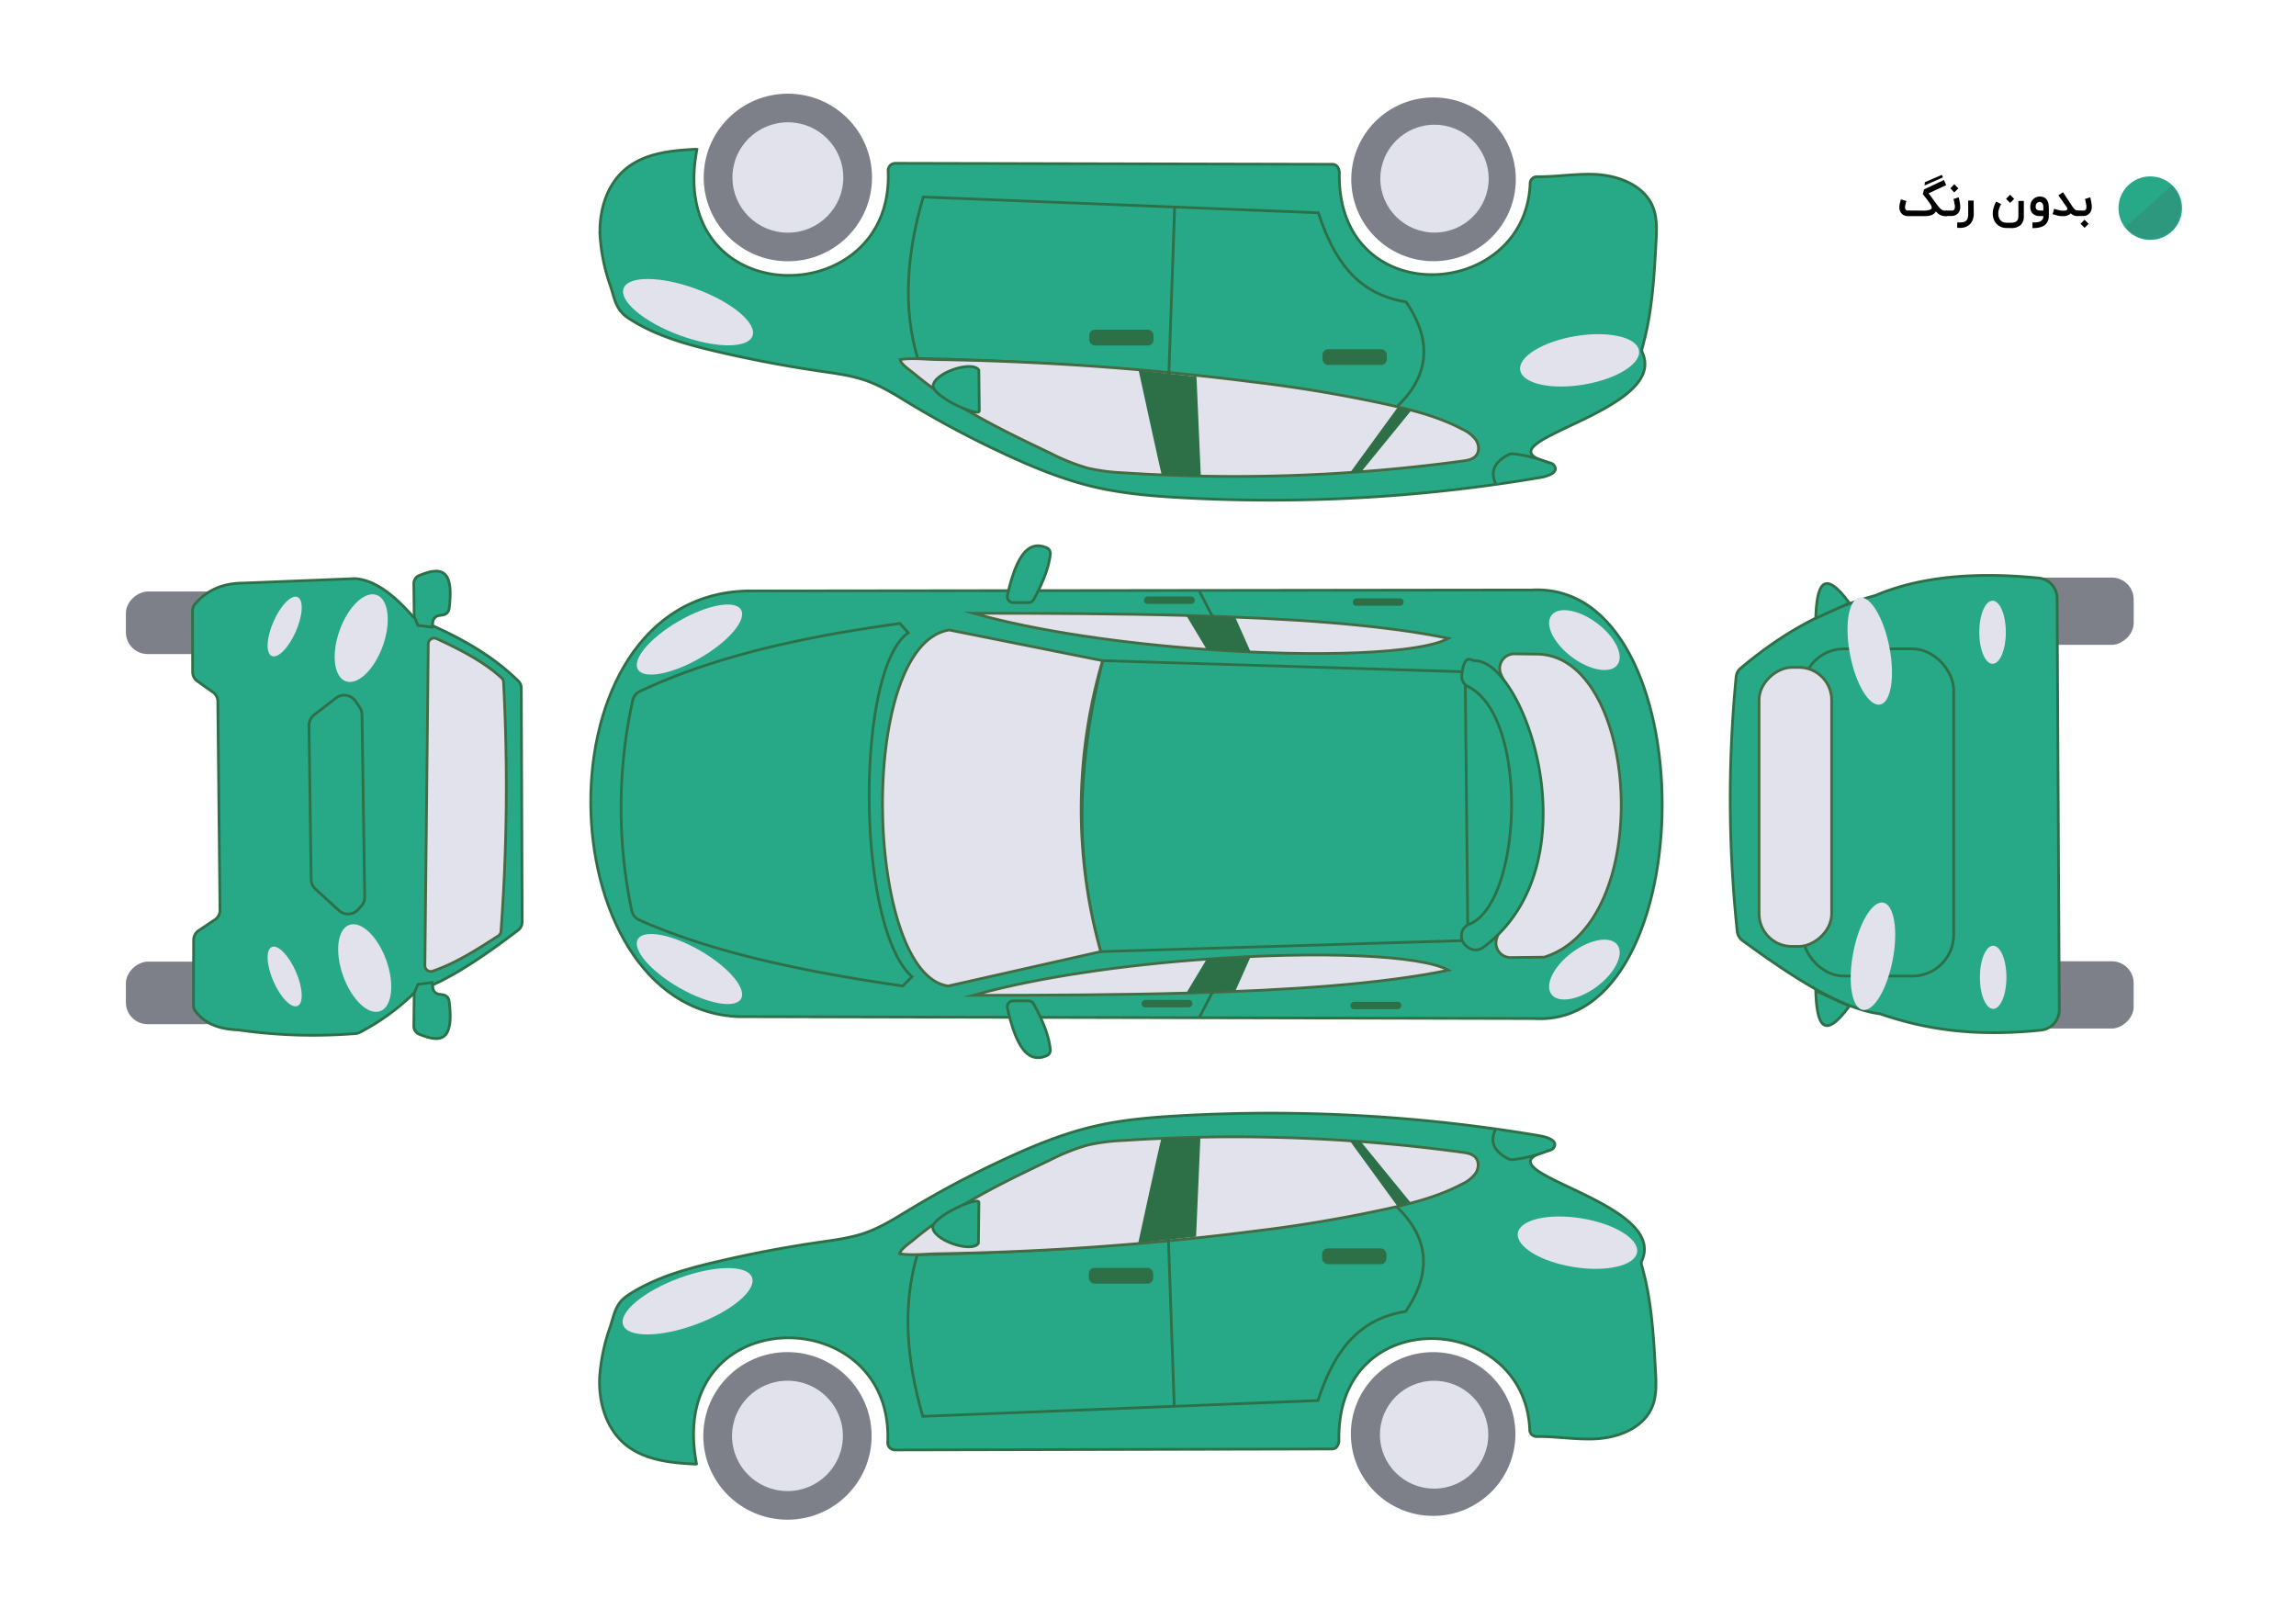 <svg xmlns="http://www.w3.org/2000/svg" viewBox="0 0 842.55 594.38"><defs><style>.cls-1{fill:#fff;}.cls-2,.cls-8{fill:#27a987;}.cls-2,.cls-6{stroke:#2d7048;}.cls-2,.cls-3,.cls-6{stroke-miterlimit:10;}.cls-3,.cls-5{fill:#e2e2ed;}.cls-3{stroke:#446b43;}.cls-4{fill:#2d7048;}.cls-6{fill:none;}.cls-7{fill:#7d7f89;}.cls-9{fill:#68022c;fill-rule:evenodd;opacity:0.1;}</style></defs><title>car-7-not color</title><g id="BACK"><rect class="cls-1" width="842.55" height="594.38"/></g><g id="UP"><path class="cls-2" d="M269.75,373.54l292,.69c62.42,4.09,63.44-161-1-157.26l-287.89.35C195,219.36,199.14,370.47,269.75,373.54Z" transform="translate(1.15 -0.45)"/><path class="cls-2" d="M402.78,349.67l134.74-4.1-1-98.58-133-4.09C392.76,285.38,394.29,319.81,402.78,349.67Z" transform="translate(1.15 -0.45)"/><path class="cls-2" d="M381,331.25" transform="translate(1.15 -0.45)"/><path class="cls-2" d="M333.53,358.88c-20.66-18.31-20.8-112.91-1.36-126.21l-3.07-3.42c-35.2,4.82-68.15,12-95.46,24.92a4.75,4.75,0,0,0-2.6,3.28,183.91,183.91,0,0,0-.35,77.24,4.75,4.75,0,0,0,2.7,3.35c26.8,11.95,60.51,19,96.73,24.25Z" transform="translate(1.15 -0.45)"/><path class="cls-3" d="M347.18,231.64c-34.11,5.46-31,126.55-.34,130.65l55.94-12.62a193.38,193.38,0,0,1,.68-106.77Z" transform="translate(1.15 -0.45)"/><path class="cls-3" d="M530.35,356.49c-24.4,5.07-58.15,7.37-96.17,8.4-24.7.67-51.21.8-78.13.81,23.63-6.67,55.46-11.12,85.62-13.28C482.45,349.51,520.16,350.8,530.35,356.49Z" transform="translate(1.15 -0.45)"/><path class="cls-2" d="M384.28,385.67c-.44-4.71-2.56-10.36-6.11-16.8a2.2,2.2,0,0,0-1.92-1.13h-5.56a2.2,2.2,0,0,0-2.14,2.69c3.84,17.22,8.91,19.72,14.37,17.45A2.2,2.2,0,0,0,384.28,385.67Z" transform="translate(1.15 -0.45)"/><path class="cls-2" d="M384.28,203.67c-.44,4.71-2.56,10.35-6.11,16.8a2.21,2.21,0,0,1-1.92,1.12h-5.56a2.2,2.2,0,0,1-2.14-2.69c3.84-17.21,8.91-19.71,14.37-17.45A2.22,2.22,0,0,1,384.28,203.67Z" transform="translate(1.15 -0.45)"/><polygon class="cls-4" points="435.32 364.44 442.82 351.98 458.85 351.27 453.39 363.55 435.32 364.44"/><polyline class="cls-2" points="440.08 373.44 444.86 364.23 450.32 351.61"/><path class="cls-3" d="M530.35,234.71c-24.4-5.07-58.15-7.37-96.17-8.4-24.7-.67-51.21-.8-78.13-.81,23.63,6.67,55.46,11.12,85.62,13.28C482.45,241.69,520.16,240.4,530.35,234.71Z" transform="translate(1.15 -0.45)"/><polygon class="cls-4" points="435.32 225.86 442.82 238.33 458.85 239.04 453.39 226.76 435.32 225.86"/><polyline class="cls-2" points="440.08 216.87 444.86 226.08 450.32 238.7"/><path class="cls-3" d="M553.26,351.85l12.24-.14c41-12.73,34.89-109.83-2-111.2l-8.88-.11a5.36,5.36,0,0,0-4.92,7.64c15.94,33.51,10.06,65.27-1.54,96.57A5.37,5.37,0,0,0,553.26,351.85Z" transform="translate(1.15 -0.45)"/><path class="cls-2" d="M543.15,348.12c41.13-30.64,15.33-105-3-105.21a3.48,3.48,0,0,1-1.34-.33c-2.19-.94-3.14,1.64-3.54,5.8a4,4,0,0,0,2.27,4c22.59,11.13,19.92,79.49.42,87.28a4.25,4.25,0,0,0-2.66,3c-.56,2.71.6,4.49,2.72,5.75A4.68,4.68,0,0,0,543.15,348.12Z" transform="translate(1.15 -0.45)"/><rect class="cls-4" x="502.38" y="360.13" width="2.73" height="18.65" rx="1.26" transform="translate(135.45 872.75) rotate(-90)"/><rect class="cls-4" x="425.75" y="359.44" width="2.73" height="18.65" rx="1.26" transform="translate(59.49 795.43) rotate(-90)"/><rect class="cls-4" x="503.24" y="212.07" width="2.73" height="18.65" rx="1.26" transform="translate(284.35 725.55) rotate(-90)"/><rect class="cls-4" x="426.6" y="211.39" width="2.73" height="18.65" rx="1.26" transform="translate(208.4 648.23) rotate(-90)"/><ellipse class="cls-5" cx="580.27" cy="356.26" rx="15.12" ry="7.73" transform="translate(-96.51 419.44) rotate(-36.91)"/><ellipse class="cls-5" cx="580.27" cy="235.35" rx="7.73" ry="15.12" transform="translate(44.75 557.53) rotate(-53.09)"/><ellipse class="cls-5" cx="251.85" cy="356.06" rx="7.81" ry="21.86" transform="translate(-181.28 395.69) rotate(-60)"/><ellipse class="cls-5" cx="251.85" cy="235.15" rx="21.86" ry="7.81" transform="translate(-82.68 156.98) rotate(-30)"/></g><g id="LEFT"><path class="cls-2" d="M254.21,537.75c-9.15-.42-18.91-1.42-25.93-7.26s-9.74-15.36-9.4-24.37a69,69,0,0,1,3.84-18.6c1.69-5.18,2-8.76,6.7-11.84,9.9-6.48,21.54-9.68,33-12.33Q281,459,299.93,456.26c5.54-.81,11.15-1.53,16.44-3.38,5.75-2,10.95-5.33,16.17-8.48a365.37,365.37,0,0,1,36.24-19.17c10.2-4.68,20.66-8.91,31.6-11.45,10.29-2.41,20.88-3.29,31.44-3.89a592.25,592.25,0,0,1,131.85,7.33c1,.17,6.79,1.17,5.59,4a2.43,2.43,0,0,1-1.68,1.37c-29.71,7.48,43.7,18.22,33.8,40.42a2.61,2.61,0,0,0-.11,1.74c3.64,12.6,4.38,25.83,5.1,38.93.24,4.44.46,9.07-1.28,13.17-3.21,7.58-12.16,11.13-20.41,11.61-7.29.42-14.59-.92-21.88-.83a2.52,2.52,0,0,1-2.6-2.73c-2-43.12-71.14-46.87-70,4.29-.1,1.6-.94,3-2.55,3l-160.45.36a2.68,2.68,0,0,1-2.58-3c2.08-52.27-81.66-52-70.17,8.11Z" transform="translate(1.15 -0.45)"/><path class="cls-2" d="M337.49,520.21l145-5.79c5.36-16.27,13.5-29.76,32.19-32.69,9.91-14.57,8.45-27.48-3.73-38.82-53.49,11.21-112.49,16.72-175.51,18C329.89,479.9,331.54,499.77,337.49,520.21Z" transform="translate(1.15 -0.45)"/><path class="cls-3" d="M329,460.55c4.37.71,9.39.06,13.84,0q7.05-.12,14.11-.32,14.1-.41,28.19-1.19,28.17-1.57,56.23-4.67,8.41-.92,16.81-2a517.89,517.89,0,0,0,52-8.83c8.71-2,17.42-4.42,25.3-8.62a12.62,12.62,0,0,0,4.85-3.86c1.15-1.74,1.38-4.24,0-5.82-1.17-1.35-3.11-1.69-4.89-1.93A621.46,621.46,0,0,0,410.77,419a71.11,71.11,0,0,0-12.86,1.69,75.4,75.4,0,0,0-13.7,5.46c-9.82,4.69-19.66,9.4-29.08,14.85a163.1,163.1,0,0,0-14.06,9q-3.37,2.44-6.59,5.11C333,456.44,329.34,458.72,329,460.55Z" transform="translate(1.15 -0.45)"/><path class="cls-4" d="M416.56,456.53s8.18-37.74,8.44-38.14,14.43-.5,14.36-.56l-1.59,36.43Z" transform="translate(1.15 -0.45)"/><polyline class="cls-6" points="432.76 417.61 428.77 454.61 430.91 516.2"/><ellipse class="cls-7" cx="525.91" cy="526.25" rx="30.19" ry="30.05"/><ellipse class="cls-5" cx="526.27" cy="526.5" rx="19.88" ry="19.79"/><ellipse class="cls-7" cx="288.97" cy="526.94" rx="30.88" ry="30.75"/><ellipse class="cls-5" cx="288.97" cy="526.94" rx="20.34" ry="20.25"/><rect class="cls-4" x="399.58" y="465.28" width="23.6" height="5.79" rx="2.06"/><rect class="cls-4" x="485.17" y="458.13" width="23.6" height="5.79" rx="2.06"/><ellipse class="cls-5" cx="578.36" cy="460.3" rx="9.02" ry="22.09" transform="matrix(0.16, -0.99, 0.99, 0.16, 30.64, 954.96)"/><ellipse class="cls-5" cx="251.2" cy="477.95" rx="25.2" ry="9.03" transform="translate(-149.09 116.42) rotate(-20.3)"/><path class="cls-2" d="M567.32,422.58A49.08,49.08,0,0,1,554,426a2.87,2.87,0,0,1-1.7-.31c-5.33-2.74-6.81-6.35-4.61-10.79" transform="translate(1.15 -0.45)"/><polygon class="cls-4" points="495.19 418.46 512.8 442.64 517.59 441.26 499.12 418.63 495.19 418.46"/><path class="cls-2" d="M357.9,456.7l.17-15c0-2.37-15.91,4.6-16.93,8.85C340.73,455.4,355.41,460.49,357.9,456.7Z" transform="translate(1.15 -0.45)"/></g><g id="Layer_11" data-name="Layer 11"><path class="cls-2" d="M254.36,55.21c-9.15.42-18.91,1.42-25.93,7.26s-9.74,15.36-9.4,24.36a69,69,0,0,0,3.84,18.61c1.69,5.18,2,8.76,6.7,11.84,9.9,6.48,21.54,9.68,33,12.33q18.62,4.32,37.54,7.09c5.55.81,11.16,1.52,16.45,3.38,5.75,2,11,5.33,16.16,8.48a366.64,366.64,0,0,0,36.25,19.17c10.2,4.68,20.66,8.9,31.6,11.45,10.29,2.4,20.88,3.29,31.44,3.89a592.25,592.25,0,0,0,131.85-7.34c1-.16,6.79-1.17,5.59-4a2.47,2.47,0,0,0-1.68-1.38c-29.71-7.47,43.7-18.21,33.8-40.41a2.61,2.61,0,0,1-.11-1.74c3.64-12.6,4.38-25.83,5.1-38.93.24-4.44.46-9.07-1.28-13.17C602,68.5,593.07,65,584.82,64.47c-7.28-.43-14.59.91-21.87.83a2.52,2.52,0,0,0-2.6,2.73c-2,43.12-71.14,46.86-70-4.29-.1-1.6-.94-3-2.55-3l-160.45-.36a2.67,2.67,0,0,0-2.58,3c2.08,52.27-81.66,52-70.17-8.11Z" transform="translate(1.15 -0.45)"/><path class="cls-2" d="M337.64,72.75l145,5.79c5.36,16.26,13.5,29.75,32.19,32.69,9.91,14.57,8.45,27.48-3.73,38.82C457.63,138.84,398.63,133.33,335.61,132,330,113.06,331.69,93.18,337.64,72.75Z" transform="translate(1.15 -0.45)"/><path class="cls-3" d="M329.13,132.41c4.37-.72,9.39-.06,13.84,0q7,.11,14.1.31,14.12.42,28.2,1.2,28.17,1.57,56.23,4.66,8.42.93,16.81,2a518.37,518.37,0,0,1,52,8.83c8.71,2,17.42,4.42,25.3,8.62a12.62,12.62,0,0,1,4.85,3.86c1.15,1.74,1.38,4.23,0,5.82-1.17,1.35-3.11,1.69-4.89,1.93a622.19,622.19,0,0,1-124.65,4.3,71.11,71.11,0,0,1-12.86-1.69,74.87,74.87,0,0,1-13.7-5.47c-9.82-4.68-19.66-9.39-29.08-14.84a165.54,165.54,0,0,1-14.06-9q-3.37-2.44-6.59-5.11C333.11,136.52,329.49,134.24,329.13,132.41Z" transform="translate(1.15 -0.45)"/><path class="cls-4" d="M416.71,136.43s8.18,37.74,8.44,38.13,14.43.51,14.36.57l-1.59-36.43Z" transform="translate(1.15 -0.45)"/><polyline class="cls-6" points="432.91 174.46 428.92 137.45 431.06 75.86"/><ellipse class="cls-7" cx="526.06" cy="65.81" rx="30.19" ry="30.05"/><ellipse class="cls-5" cx="526.41" cy="65.56" rx="19.88" ry="19.79"/><ellipse class="cls-7" cx="289.12" cy="65.13" rx="30.88" ry="30.75"/><ellipse class="cls-5" cx="289.12" cy="65.13" rx="20.34" ry="20.25"/><rect class="cls-4" x="399.73" y="121" width="23.6" height="5.79" rx="2.06"/><rect class="cls-4" x="485.32" y="128.15" width="23.6" height="5.79" rx="2.06"/><ellipse class="cls-5" cx="578.51" cy="132.66" rx="22.09" ry="9.02" transform="translate(-12.77 96.16) rotate(-9.43)"/><ellipse class="cls-5" cx="251.35" cy="115.01" rx="9.03" ry="25.2" transform="translate(57.42 310.39) rotate(-69.7)"/><path class="cls-2" d="M567.47,170.38A49.08,49.08,0,0,0,554.12,167a2.87,2.87,0,0,0-1.7.31c-5.33,2.74-6.81,6.35-4.62,10.79" transform="translate(1.15 -0.45)"/><polygon class="cls-4" points="495.33 173.61 512.95 149.43 517.74 150.8 499.27 173.44 495.33 173.61"/><path class="cls-2" d="M358.05,136.25l.17,15c0,2.37-15.91-4.6-16.93-8.86C340.88,137.55,355.55,132.47,358.05,136.25Z" transform="translate(1.15 -0.45)"/></g><g id="FACE"><rect class="cls-7" x="60.53" y="337.87" width="22.95" height="53.92" rx="8" transform="translate(-291.68 436.38) rotate(-90)"/><rect class="cls-7" x="60.58" y="201.98" width="22.95" height="54.03" rx="8" transform="translate(-155.79 300.6) rotate(-90)"/><path class="cls-2" d="M190.47,338.8a3.83,3.83,0,0,1-1.48,3c-13.62,10.4-26.28,18.72-36.72,22.2a3.8,3.8,0,0,0-1.43.86,84.74,84.74,0,0,1-20,14.48,3.87,3.87,0,0,1-1.41.4,192.83,192.83,0,0,1-43.27-1.35l-.38,0c-5.74-.35-11.14-1.64-15.16-6.79a3.73,3.73,0,0,1-.78-2.29l.07-23.93A4.14,4.14,0,0,1,71.69,342l6.07-4.08a4.15,4.15,0,0,0,1.82-3.46l-.8-76.63a4.1,4.1,0,0,0-1.73-3.31l-5.78-4.11A4.1,4.1,0,0,1,69.54,247l-.05-22.38a3.75,3.75,0,0,1,.9-2.46c4-4.68,9.5-7.71,17.79-7.73l40.72-1.63a3,3,0,0,1,.52,0c7,.62,13.89,5.85,20.79,13.73a3.85,3.85,0,0,0,1.42,1c14.24,5.8,27.29,12.83,37.42,22.83a3.69,3.69,0,0,1,1.1,2.65Z" transform="translate(1.15 -0.45)"/><path class="cls-2" d="M150.84,364.88,150.71,377a3.17,3.17,0,0,0,2,3c7,2.81,13,3.56,10.94-12.22a2.64,2.64,0,0,0-2.2-2.26l-1.55-.24a2.65,2.65,0,0,1-2.22-2.33l-.21-1.93-5.25.66-1.38,3.22" transform="translate(1.15 -0.45)"/><path class="cls-3" d="M154.77,354.76l1.24-118a2.15,2.15,0,0,1,3.05-1.93c9.34,4.25,17.85,8.85,23.89,14.44a2.12,2.12,0,0,1,.68,1.47,722.25,722.25,0,0,1-.94,91.51,2.12,2.12,0,0,1-1,1.64c-7.2,4.63-15.15,9.88-24.08,12.95A2.16,2.16,0,0,1,154.77,354.76Z" transform="translate(1.15 -0.45)"/><ellipse class="cls-5" cx="132.69" cy="355.7" rx="8.42" ry="16.81" transform="translate(-110.74 64.89) rotate(-19.65)"/><ellipse class="cls-5" cx="131.41" cy="234.62" rx="16.81" ry="8.42" transform="translate(-132.59 279.04) rotate(-70.35)"/><ellipse class="cls-5" cx="103.31" cy="358.79" rx="4.48" ry="11.8" transform="translate(-133.9 70.97) rotate(-23.61)"/><ellipse class="cls-5" cx="103.31" cy="230.37" rx="11.8" ry="4.48" transform="translate(-148 232.32) rotate(-66.39)"/><path class="cls-2" d="M123.16,334.52l-8.5-7.77a5,5,0,0,1-1.63-3.62l-.79-56.42a5,5,0,0,1,2-4l7.88-6.08a5,5,0,0,1,7.21,1.17l1.51,2.23a5,5,0,0,1,.85,2.73l1,66.8a5,5,0,0,1-1.29,3.42l-1.1,1.23A5,5,0,0,1,123.16,334.52Z" transform="translate(1.15 -0.45)"/><path class="cls-2" d="M150.84,226.75l-.13-12.12a3.18,3.18,0,0,1,2-3c7-2.8,13-3.56,10.94,12.23a2.63,2.63,0,0,1-2.2,2.25l-1.55.25a2.65,2.65,0,0,0-2.22,2.33l-.21,1.92-5.25-.65-1.38-3.23" transform="translate(1.15 -0.45)"/></g><g id="Layer_12" data-name="Layer 12"><rect class="cls-7" x="740.82" y="336.89" width="24.68" height="57.34" rx="8" transform="translate(388.74 1118.27) rotate(-90)"/><rect class="cls-7" x="741.37" y="196.63" width="24.68" height="56.24" rx="8" transform="translate(530.11 978.01) rotate(-90)"/><path class="cls-2" d="M754.54,371l-.8-151a7.49,7.49,0,0,0-6.72-7.42c-24.59-2.48-44.45-.2-60,6.41-19.61,5.29-35.47,14.92-49.45,26.72a4.62,4.62,0,0,0-1.62,3.08,463.59,463.59,0,0,0,.4,93.49,4.73,4.73,0,0,0,1.91,3.31c18.62,13.61,36.44,25.14,50.49,26.91,15.52,5.32,33.54,8.64,59,6A7.49,7.49,0,0,0,754.54,371Z" transform="translate(1.15 -0.45)"/><path class="cls-2" d="M665.15,364.05c.38,12,2.7,18.75,12.35,5.63Z" transform="translate(1.15 -0.45)"/><path class="cls-2" d="M665.15,227.37c.38-12,2.7-18.75,12.35-5.63Z" transform="translate(1.15 -0.45)"/><rect class="cls-2" x="661.52" y="238.11" width="55.41" height="120.09" rx="15.15"/><rect class="cls-3" x="606.49" y="283.25" width="102.39" height="26.63" rx="12" transform="translate(362.27 953.8) rotate(-90)"/><ellipse class="cls-5" cx="686.16" cy="351.38" rx="20.03" ry="7.36" transform="translate(212.2 958.02) rotate(-79.07)"/><ellipse class="cls-5" cx="686.16" cy="240.08" rx="7.36" ry="20.03" transform="matrix(0.98, -0.19, 0.19, 0.98, -31.92, 134.01)"/><ellipse class="cls-5" cx="731.42" cy="358.65" rx="4.87" ry="11.58"/><ellipse class="cls-5" cx="731.2" cy="232.03" rx="4.87" ry="11.58"/></g><g id="Layer_15" data-name="Layer 15"><circle class="cls-8" cx="789.07" cy="76.39" r="11.66"/><path class="cls-9" d="M795.77,68.59l-17,15.19c3.43,4.32,9.9,6.11,16.19,2A6.19,6.19,0,0,0,796.8,84C800.57,78.19,799.36,72.2,795.77,68.59Z" transform="translate(1.15 -0.45)"/><path d="M703.85,77.73c.59,0,1.11,0,1.55,0a11.49,11.49,0,0,0,1.14-.15,2.79,2.79,0,0,0,.73-.25.93.93,0,0,0,.39-.33h0a.56.56,0,0,0,.06-.17,1.48,1.48,0,0,0,0-.21,1.22,1.22,0,0,0-.06-.35,2.66,2.66,0,0,0-.16-.41c-.07-.14-.15-.29-.24-.44l-.3-.45c-.41-.57-.78-1.06-1.09-1.47l-.77-1-.63-.78.43-1.76,7.3-3.44.83,1.87-6.44,3,2.51,3.41c.3.41.57.76.81,1.07s.46.58.66.8a4,4,0,0,0,.58.54,2.6,2.6,0,0,0,.56.35,3.07,3.07,0,0,0,.61.18,5.35,5.35,0,0,0,.73.05h.15v2h-.15a5.22,5.22,0,0,1-1.25-.13,3.92,3.92,0,0,1-1.82-.91,7.38,7.38,0,0,1-.74-.74,2.52,2.52,0,0,1-.88,1,3.7,3.7,0,0,1-1.25.54,7.85,7.85,0,0,1-1.53.21c-.56,0-1.14,0-1.75,0l-4.86,0a3.13,3.13,0,0,1-1.15-.21,2.67,2.67,0,0,1-1-.59,3.25,3.25,0,0,1-.34-.38,2.41,2.41,0,0,1-.32-.52,4,4,0,0,1-.23-.69,3.7,3.7,0,0,1-.09-.85,5.87,5.87,0,0,1,.08-.89c.06-.32.12-.62.19-.9s.13-.53.19-.74l.11-.38,1,.31,1,.3c0,.15-.1.32-.15.53s-.11.41-.16.63-.09.42-.12.62a3.87,3.87,0,0,0-.05.53,1.58,1.58,0,0,0,.11.63,1,1,0,0,0,.27.37,1,1,0,0,0,.35.17,2.26,2.26,0,0,0,.33,0Zm1.35-10.41,6.24-2.71.42.92-6.76,3Z" transform="translate(1.15 -0.45)"/><path d="M717.62,72.85a2.16,2.16,0,0,1,.07.27c0,.14.08.31.12.52s.09.43.14.68.09.5.13.76.07.5.1.74,0,.45,0,.63a3.49,3.49,0,0,1-.28,1.46,2.81,2.81,0,0,1-.72,1,3,3,0,0,1-1,.6,3.45,3.45,0,0,1-1.13.2h-2.18v-2h2.24l.28,0a1,1,0,0,0,.37-.15,1,1,0,0,0,.32-.37,1.35,1.35,0,0,0,.14-.68,3.89,3.89,0,0,0,0-.44c0-.17,0-.36-.08-.55s-.06-.4-.11-.61-.08-.39-.11-.58-.08-.35-.12-.5l-.09-.34Zm-3.06-3.29L716,68.07l1.5,1.5L716,71.06Z" transform="translate(1.15 -0.45)"/><path d="M723.15,79.22a6.36,6.36,0,0,1-.42,2,4.37,4.37,0,0,1-2.58,2.52,5.84,5.84,0,0,1-2.07.34h-1v-2h1a4.93,4.93,0,0,0,1.36-.16,2,2,0,0,0,1.49-1.46,4.72,4.72,0,0,0,.18-1.4v-5h2Z" transform="translate(1.15 -0.45)"/><path d="M735.13,84.12a4.86,4.86,0,0,1-1.27-.16,4.83,4.83,0,0,1-2.92-2.08,5.47,5.47,0,0,1-.6-1.42,6.28,6.28,0,0,1-.21-1.63,9,9,0,0,1,.06-1,6.61,6.61,0,0,1,.21-1,9.75,9.75,0,0,1,.38-1.11c.15-.39.34-.82.56-1.28l1.85.88c-.2.4-.36.75-.5,1.07a7.92,7.92,0,0,0-.31.89,5.71,5.71,0,0,0-.18.81,5.39,5.39,0,0,0-.05.82,4,4,0,0,0,.52,2,3,3,0,0,0,1,.93,2.92,2.92,0,0,0,1.42.34h1.66a4.65,4.65,0,0,0,1.41-.18,1.93,1.93,0,0,0,.84-.51,1.76,1.76,0,0,0,.42-.8,4.65,4.65,0,0,0,.11-1v-5.5h2v5.5A4.5,4.5,0,0,1,740.4,83a5.09,5.09,0,0,1-3.61,1.14ZM735,73.42l1.47-1.49,1.51,1.5-1.49,1.49Z" transform="translate(1.15 -0.45)"/><path d="M744.7,82.07c.43,0,.82,0,1.16,0a6.85,6.85,0,0,0,.91-.13,3.61,3.61,0,0,0,.7-.22,2.1,2.1,0,0,0,.52-.33,1.83,1.83,0,0,0,.51-.64,2.6,2.6,0,0,0,.21-1h-1.26a4.73,4.73,0,0,1-.83-.07,3.82,3.82,0,0,1-.82-.22,3.62,3.62,0,0,1-.74-.42,2.37,2.37,0,0,1-.6-.62,2.86,2.86,0,0,1-.41-.88,4.12,4.12,0,0,1-.16-1.16,4.9,4.9,0,0,1,.1-1,4.48,4.48,0,0,1,.25-.78,3.17,3.17,0,0,1,.34-.58c.13-.17.25-.32.36-.44a3.34,3.34,0,0,1,2.46-1,3.52,3.52,0,0,1,1.52.3,2.89,2.89,0,0,1,1,.85,3.51,3.51,0,0,1,.59,1.28,6.29,6.29,0,0,1,.19,1.61v2.9a5.12,5.12,0,0,1-.36,2A3.71,3.71,0,0,1,749.25,83a4.25,4.25,0,0,1-.81.51,5.5,5.5,0,0,1-1,.37,8.27,8.27,0,0,1-1.23.21,14,14,0,0,1-1.52.07Zm2.7-7.51a1.45,1.45,0,0,0-1.11.44,1.93,1.93,0,0,0-.41,1.35A1.17,1.17,0,0,0,746,77a1.1,1.1,0,0,0,.36.41,1.5,1.5,0,0,0,.51.24,2.08,2.08,0,0,0,.55.07h1.26V76.57a3.72,3.72,0,0,0-.07-.8,2.2,2.2,0,0,0-.19-.55,1.12,1.12,0,0,0-.27-.35,1,1,0,0,0-.3-.2,1.43,1.43,0,0,0-.27-.09Z" transform="translate(1.15 -0.45)"/><path d="M761.49,79.72h-.66a3,3,0,0,1-2.08-1,2.35,2.35,0,0,1-.64.53,3.54,3.54,0,0,1-.8.33,5,5,0,0,1-.86.17,8.21,8.21,0,0,1-.84,0,4.44,4.44,0,0,1-.63,0,6,6,0,0,1-.72-.12c-.27-.06-.58-.13-.93-.23s-.77-.21-1.25-.36l.59-2a10.37,10.37,0,0,0,1,.35c.35.1.7.18,1,.25a6.7,6.7,0,0,0,1,.11,2.17,2.17,0,0,0,.36,0,3.65,3.65,0,0,0,.55,0,1.78,1.78,0,0,0,.55-.18.72.72,0,0,0,.35-.36.74.74,0,0,0,0-.18.49.49,0,0,0,0-.18,1.37,1.37,0,0,0-.14-.26l-.25-.39-2.91-4.09,1.72-1.1,2.92,4.42c.16.25.33.49.5.75a8.5,8.5,0,0,0,.52.7,5.08,5.08,0,0,0,.51.52.74.74,0,0,0,.45.2h.66Z" transform="translate(1.15 -0.45)"/><path d="M765.9,72.85s0,.12.06.27.08.31.12.52.09.43.14.68.09.5.13.76.07.5.1.74,0,.45,0,.63a3.66,3.66,0,0,1-.27,1.46,3,3,0,0,1-1.74,1.61,3.45,3.45,0,0,1-1.13.2h-2.17v-2h2.23l.28,0a1,1,0,0,0,.37-.15,1,1,0,0,0,.32-.37,1.35,1.35,0,0,0,.14-.68,3.89,3.89,0,0,0,0-.44c0-.17,0-.36-.07-.55s-.07-.4-.11-.61-.08-.39-.12-.58-.08-.35-.12-.5l-.09-.34Zm-3.58,9.72,1.47-1.49,1.51,1.5-1.49,1.49Z" transform="translate(1.15 -0.45)"/></g></svg>